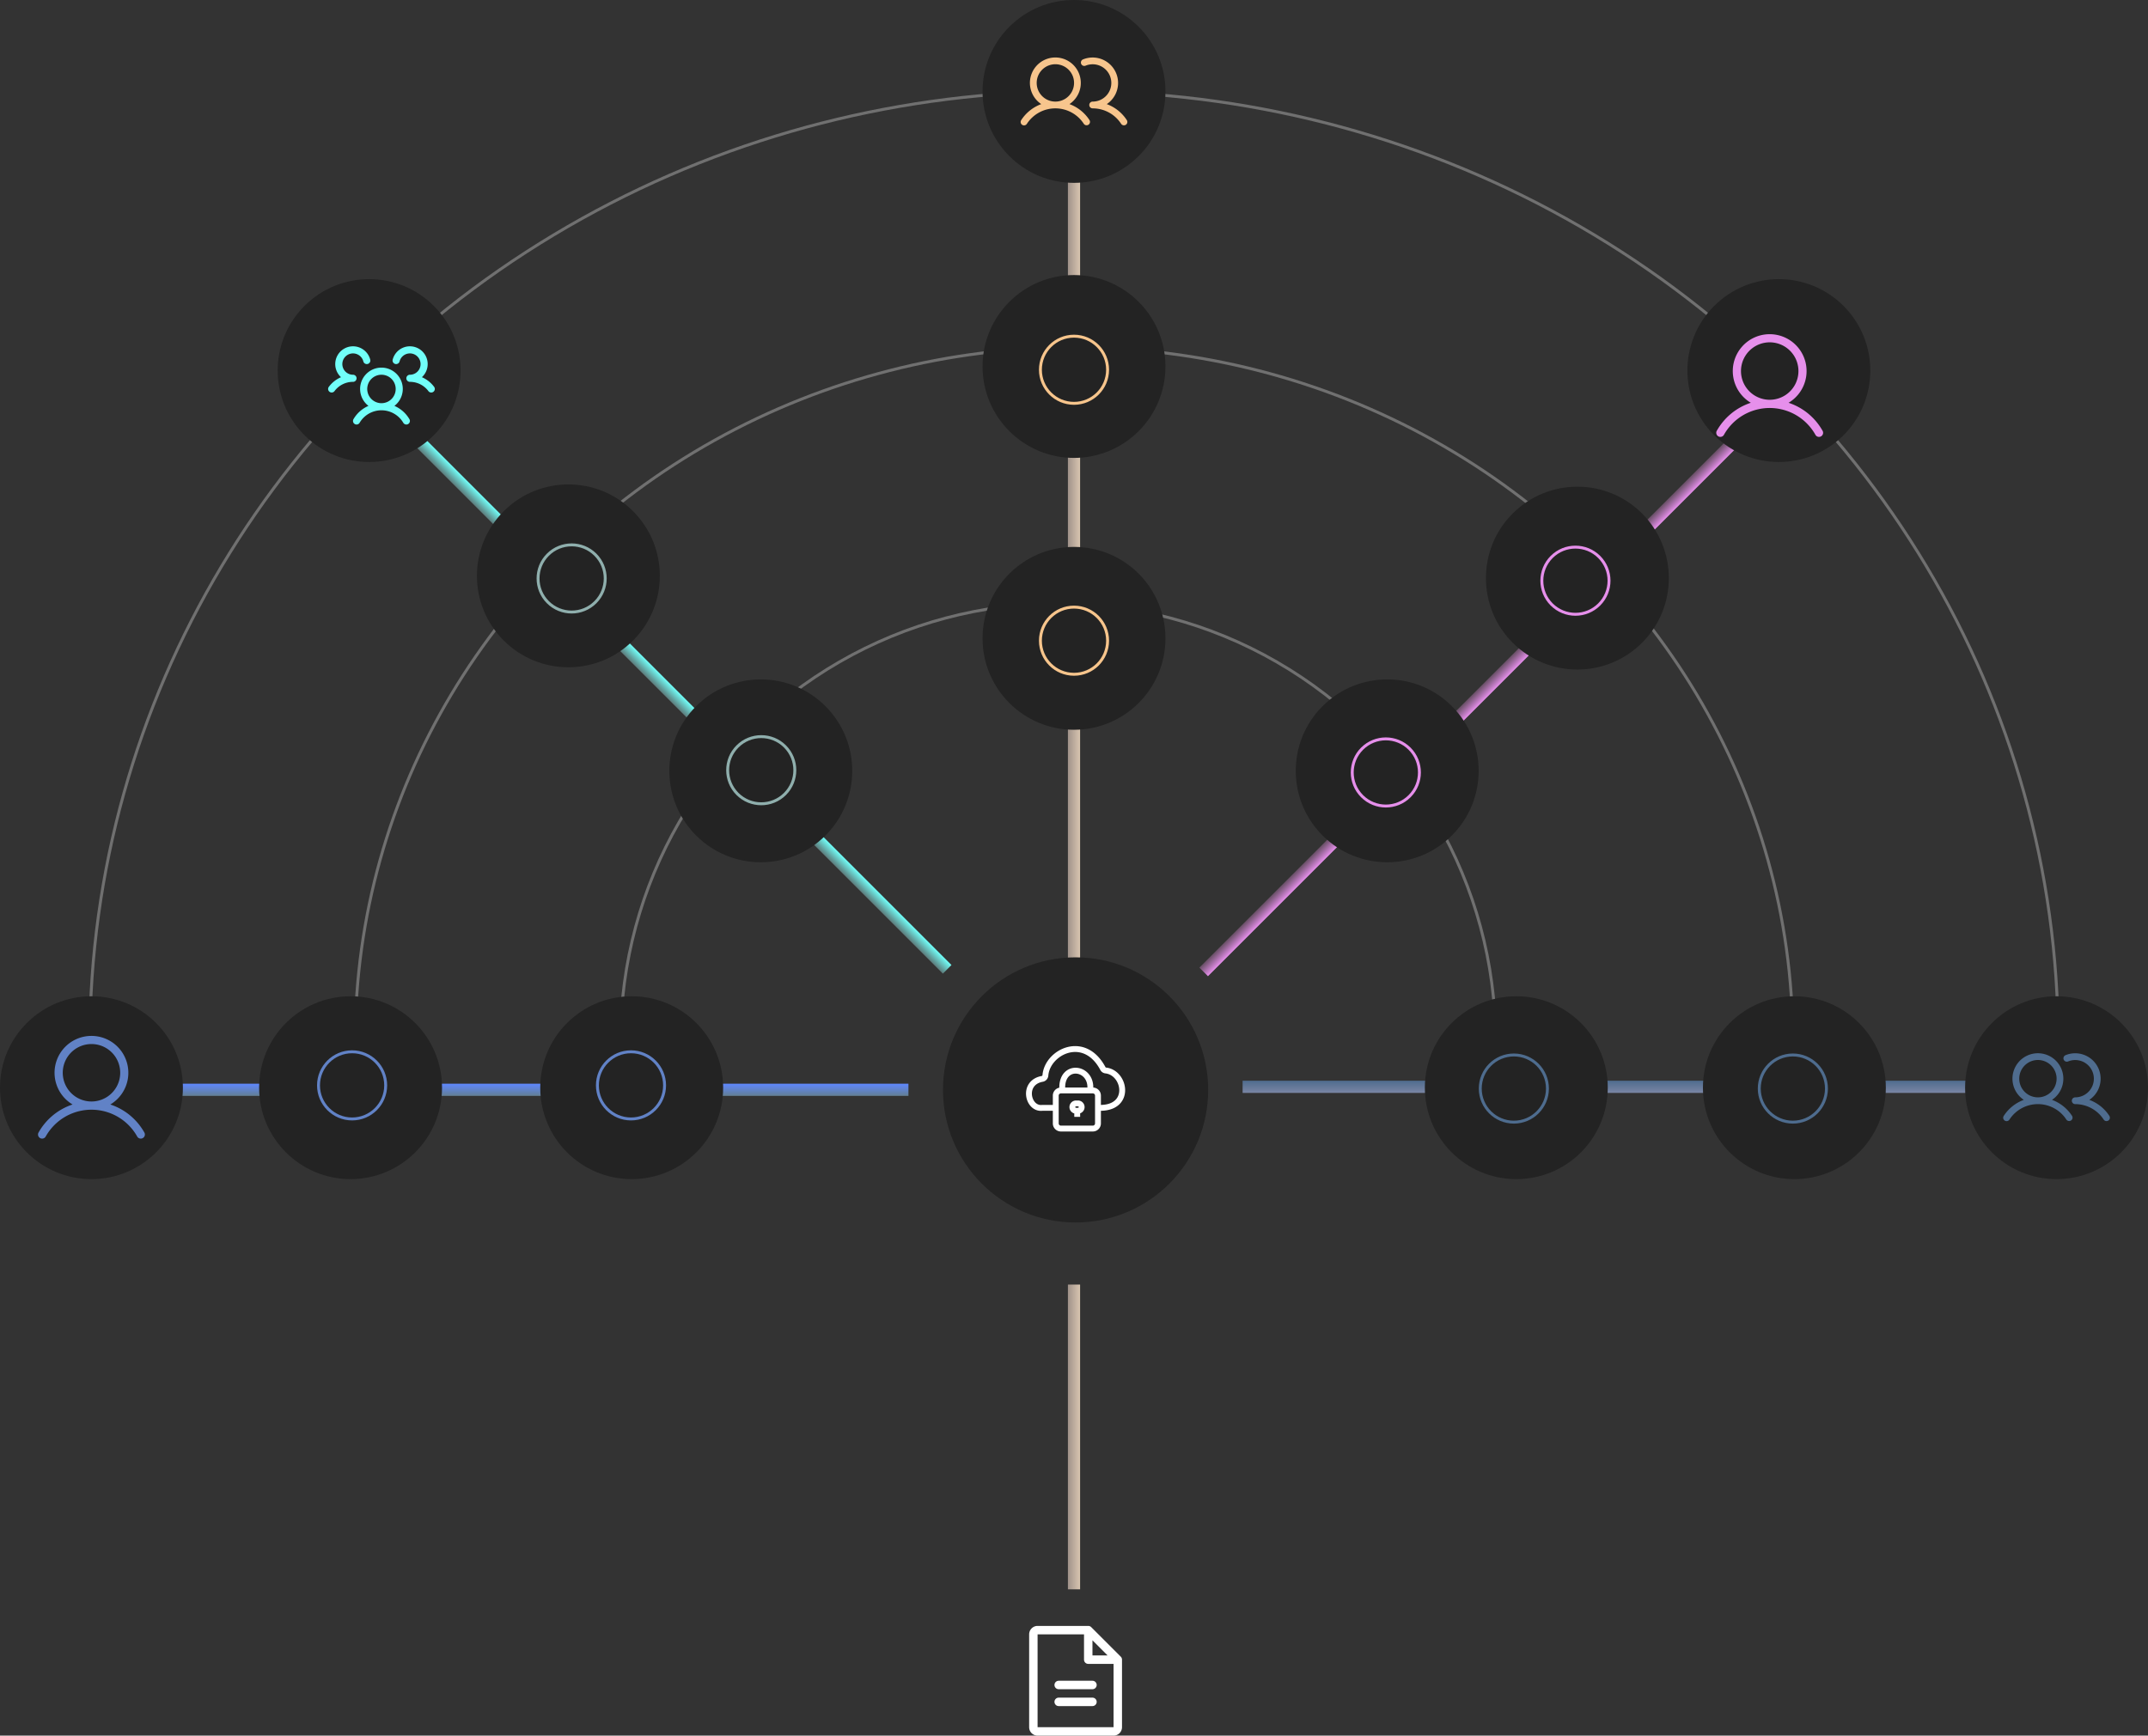 
<svg xmlns="http://www.w3.org/2000/svg" xmlns:xlink="http://www.w3.org/1999/xlink" width="732" height="591.62" viewBox="0 0 732 591.62">
  <rect x="0" y="0" width="732" height="591.62" fill="#333333" stroke="none"/>
  <defs>
    <linearGradient id="linear-gradient" x1="0.5" x2="0.5" y2="1" gradientUnits="objectBoundingBox">
      <stop offset="0" stop-color="#71fff9"/>
      <stop offset="1" stop-color="#5c7a7a"/>
    </linearGradient>
    <linearGradient id="linear-gradient-2" x1="0.5" x2="0.5" y2="1" gradientUnits="objectBoundingBox">
      <stop offset="0" stop-color="#e68feb"/>
      <stop offset="1" stop-color="#674e65"/>
    </linearGradient>
    <linearGradient id="linear-gradient-3" x1="0.5" x2="0.5" y2="1" gradientUnits="objectBoundingBox">
      <stop offset="0" stop-color="#5e87ff"/>
      <stop offset="1" stop-color="#637f94"/>
    </linearGradient>
    <linearGradient id="linear-gradient-4" x1="0.5" x2="0.5" y2="1" gradientUnits="objectBoundingBox">
      <stop offset="0" stop-color="#7a85a4"/>
      <stop offset="1" stop-color="#4f6c8e"/>
    </linearGradient>
    <clipPath id="clip-path">
      <rect id="Rectangle_3" data-name="Rectangle 3" width="671.746" height="324.123" fill="none" stroke="#707070" stroke-width="1"/>
    </clipPath>
    <linearGradient id="linear-gradient-5" x1="0.5" x2="0.5" y2="1" gradientUnits="objectBoundingBox">
      <stop offset="0" stop-color="#d8c5b0"/>
      <stop offset="1" stop-color="#a0928a"/>
    </linearGradient>
    <clipPath id="clip-path-4">
      <rect id="Rectangle_7" data-name="Rectangle 7" width="36.36" height="36.36" fill="#6182c6" stroke="#707070" stroke-width="1"/>
    </clipPath>
    <clipPath id="clip-path-5">
      <rect id="Rectangle_8" data-name="Rectangle 8" width="36.36" height="36.36" fill="#71fff9" stroke="#707070" stroke-width="1"/>
    </clipPath>
    <clipPath id="clip-path-6">
      <rect id="Rectangle_9" data-name="Rectangle 9" width="36.36" height="36.36" fill="#f7c58d" stroke="#707070" stroke-width="1"/>
    </clipPath>
    <clipPath id="clip-path-7">
      <rect id="Rectangle_10" data-name="Rectangle 10" width="36.36" height="36.36" fill="#fff" stroke="#707070" stroke-width="1"/>
    </clipPath>
    <clipPath id="clip-path-8">
      <rect id="Rectangle_11" data-name="Rectangle 11" width="36.36" height="36.36" fill="#4f6c8e" stroke="#707070" stroke-width="1"/>
    </clipPath>
    <clipPath id="clip-path-9">
      <rect id="Rectangle_12" data-name="Rectangle 12" width="37.399" height="37.399" fill="#fff" stroke="#fff" stroke-width="2"/>
    </clipPath>
    <clipPath id="clip-path-10">
      <rect id="Rectangle_13" data-name="Rectangle 13" width="37.399" height="37.399" fill="#fff" stroke="#707070" stroke-width="1"/>
    </clipPath>
  </defs>
  <g id="Groupe_8" data-name="Groupe 8" transform="translate(-943 -1404.5)">
    <path id="Ligne_3" data-name="Ligne 3" d="M308.932,4.155H0V0H308.932Z" transform="translate(1048.795 1514.998) rotate(45)" fill="url(#linear-gradient)"/>
    <path id="Ligne_3-2" data-name="Ligne 3" d="M307.827,4.155H0V0H307.827Z" transform="translate(1572.319 1519.593) rotate(135)" fill="url(#linear-gradient-2)"/>
    <path id="Ligne_3-3" data-name="Ligne 3" d="M308.556,2.655H0V-1.5H308.556Z" transform="translate(944.024 1775.403)" fill="url(#linear-gradient-3)"/>
    <path id="Ligne_3-4" data-name="Ligne 3" d="M306.422,4.155H0V0H306.422Z" transform="translate(1672.881 1777.04) rotate(180)" fill="url(#linear-gradient-4)"/>
    <g id="Groupe_de_masques_2" data-name="Groupe de masques 2" transform="translate(973.127 1435.146)" clip-path="url(#clip-path)">
      <g id="Ellipse_1" data-name="Ellipse 1" fill="none" stroke="#707070" stroke-width="1">
        <ellipse cx="335.873" cy="324.123" rx="335.873" ry="324.123" stroke="none"/>
        <ellipse cx="335.873" cy="324.123" rx="335.373" ry="323.623" fill="none"/>
      </g>
    </g>
    <g id="Groupe_de_masques_3" data-name="Groupe de masques 3" transform="translate(973.127 1435.146)" clip-path="url(#clip-path)">
      <g id="Ellipse_2" data-name="Ellipse 2" transform="translate(90.427 87.264)" fill="none" stroke="#707070" stroke-width="1">
        <ellipse cx="245.446" cy="236.859" rx="245.446" ry="236.859" stroke="none"/>
        <ellipse cx="245.446" cy="236.859" rx="244.946" ry="236.359" fill="none"/>
      </g>
    </g>
    <g id="Groupe_de_masques_4" data-name="Groupe de masques 4" transform="translate(973.127 1435.146)" clip-path="url(#clip-path)">
      <g id="Ellipse_3" data-name="Ellipse 3" transform="translate(180.855 174.528)" fill="none" stroke="#707070" stroke-width="1">
        <circle cx="149.595" cy="149.595" r="149.595" stroke="none"/>
        <circle cx="149.595" cy="149.595" r="149.095" fill="none"/>
      </g>
    </g>
    <path id="Ligne_3-5" data-name="Ligne 3" d="M353.983,4.155H0V0H353.983Z" transform="translate(1311.078 1406.325) rotate(90)" fill="url(#linear-gradient-5)"/>
    <circle id="Ellipse_4" data-name="Ellipse 4" cx="31.166" cy="31.166" r="31.166" transform="translate(1127.105 1744.095)" fill="#232323"/>
    <circle id="Ellipse_5" data-name="Ellipse 5" cx="31.166" cy="31.166" r="31.166" transform="translate(1031.303 1744.095)" fill="#232323"/>
    <circle id="Ellipse_6" data-name="Ellipse 6" cx="31.166" cy="31.166" r="31.166" transform="translate(943 1744.095)" fill="#232323"/>
    <circle id="Ellipse_7" data-name="Ellipse 7" cx="31.166" cy="31.166" r="31.166" transform="translate(1612.669 1744.095)" fill="#232323"/>
    <circle id="Ellipse_8" data-name="Ellipse 8" cx="31.166" cy="31.166" r="31.166" transform="translate(1523.327 1744.095)" fill="#232323"/>
    <circle id="Ellipse_9" data-name="Ellipse 9" cx="31.166" cy="31.166" r="31.166" transform="translate(1428.564 1744.095)" fill="#232323"/>
    <circle id="Ellipse_10" data-name="Ellipse 10" cx="31.166" cy="31.166" r="31.166" transform="translate(1277.834 1466.831) rotate(-90)" fill="#232323"/>
    <circle id="Ellipse_11" data-name="Ellipse 11" cx="31.166" cy="31.166" r="31.166" transform="translate(1277.834 1560.588) rotate(-90)" fill="#232323"/>
    <circle id="Ellipse_12" data-name="Ellipse 12" cx="31.166" cy="31.166" r="31.166" transform="translate(1277.834 1653.255) rotate(-90)" fill="#232323"/>
    <circle id="Ellipse_13" data-name="Ellipse 13" cx="31.166" cy="31.166" r="31.166" transform="translate(1202.262 1623.179) rotate(45)" fill="#232323"/>
    <circle id="Ellipse_14" data-name="Ellipse 14" cx="31.166" cy="31.166" r="31.166" transform="translate(1136.695 1556.714) rotate(45)" fill="#232323"/>
    <circle id="Ellipse_15" data-name="Ellipse 15" cx="31.166" cy="31.166" r="31.166" transform="translate(1068.795 1486.739) rotate(45)" fill="#232323"/>
    <circle id="Ellipse_16" data-name="Ellipse 16" cx="31.166" cy="31.166" r="31.166" transform="translate(1505.13 1530.814) rotate(-45)" fill="#232323"/>
    <circle id="Ellipse_17" data-name="Ellipse 17" cx="31.166" cy="31.166" r="31.166" transform="translate(1436.467 1601.562) rotate(-45)" fill="#232323"/>
    <circle id="Ellipse_18" data-name="Ellipse 18" cx="31.166" cy="31.166" r="31.166" transform="translate(1371.662 1667.253) rotate(-45)" fill="#232323"/>
    <g id="Groupe_de_masques_5" data-name="Groupe de masques 5" transform="translate(955.986 1756.908)" clip-path="url(#clip-path-4)">
      <path id="user_1" data-name="user 1" d="M40.171,36.868a20.784,20.784,0,0,0-11.542-9.458,12.574,12.574,0,1,0-12.864,0A20.77,20.77,0,0,0,4.224,36.868a1.4,1.4,0,1,0,2.419,1.4,17.863,17.863,0,0,1,31.11,0,1.4,1.4,0,1,0,2.419-1.4ZM12.418,16.609a9.79,9.79,0,1,1,2.868,6.912A9.779,9.779,0,0,1,12.418,16.609Z" transform="translate(-4.018 -3.333)" fill="#6182c6"/>
    </g>
    <g id="Groupe_de_masques_6" data-name="Groupe de masques 6" transform="translate(1054.818 1517.716)" clip-path="url(#clip-path-5)">
      <path id="users-three_1" data-name="users-three 1" d="M37.038,22.511a1.212,1.212,0,0,1-1.7-.242,7.817,7.817,0,0,0-6.3-3.151,1.212,1.212,0,0,1,0-2.424,3.636,3.636,0,1,0-3.52-4.544,1.212,1.212,0,0,1-2.348-.606,6.059,6.059,0,1,1,9.958,5.985,10.293,10.293,0,0,1,4.155,3.284,1.212,1.212,0,0,1-.247,1.7Zm-8.162,9.331a1.212,1.212,0,1,1-2.1,1.212,8.635,8.635,0,0,0-14.87,0,1.212,1.212,0,1,1-2.1-1.212,10.915,10.915,0,0,1,5.111-4.532,7.271,7.271,0,1,1,8.841,0A10.916,10.916,0,0,1,28.876,31.842Zm-9.531-5.453a4.848,4.848,0,1,0-3.428-1.42A4.848,4.848,0,0,0,19.345,26.389Zm-8.483-8.483A1.212,1.212,0,0,0,9.65,16.694a3.636,3.636,0,1,1,3.52-4.544,1.212,1.212,0,0,0,2.348-.606A6.059,6.059,0,1,0,5.56,17.529a10.293,10.293,0,0,0-4.151,3.284,1.212,1.212,0,1,0,1.939,1.456,7.817,7.817,0,0,1,6.3-3.151,1.212,1.212,0,0,0,1.212-1.212Z" transform="translate(-1.167 -2.172)" fill="#71fff9"/>
    </g>
    <g id="Groupe_de_masques_7" data-name="Groupe de masques 7" transform="translate(1290.82 1417.486)" clip-path="url(#clip-path-6)">
      <path id="users_1" data-name="users 1" d="M16.932,22.562a8.671,8.671,0,1,0-9.61,0A13.849,13.849,0,0,0,.5,28.012a1.156,1.156,0,1,0,1.936,1.263,11.561,11.561,0,0,1,19.385,0,1.156,1.156,0,0,0,1.936-1.263A13.849,13.849,0,0,0,16.932,22.562ZM5.768,15.348a6.366,6.366,0,1,1,1.865,4.494A6.358,6.358,0,0,1,5.768,15.348ZM36.137,29.612a1.156,1.156,0,0,1-1.6-.337,11.536,11.536,0,0,0-9.693-5.256,1.156,1.156,0,0,1,0-2.312A6.359,6.359,0,1,0,22.483,9.442,1.156,1.156,0,1,1,21.624,7.3a8.671,8.671,0,0,1,8.025,15.266,13.849,13.849,0,0,1,6.824,5.45,1.156,1.156,0,0,1-.337,1.6Z" transform="translate(-0.301 -0.064)" fill="#f7c58d"/>
    </g>
    <g id="Groupe_de_masques_8" data-name="Groupe de masques 8" transform="translate(1527.897 1517.716)" clip-path="url(#clip-path-7)">
      <path id="user_1-2" data-name="user 1" d="M40.171,36.868a20.784,20.784,0,0,0-11.542-9.458,12.574,12.574,0,1,0-12.864,0A20.77,20.77,0,0,0,4.224,36.868a1.4,1.4,0,1,0,2.419,1.4,17.863,17.863,0,0,1,31.11,0,1.4,1.4,0,1,0,2.419-1.4ZM12.418,16.609a9.79,9.79,0,1,1,2.868,6.912A9.779,9.779,0,0,1,12.418,16.609Z" transform="translate(-4.018 -3.333)" fill="#e68feb"/>
    </g>
    <g id="Groupe_de_masques_9" data-name="Groupe de masques 9" transform="translate(1625.654 1756.908)" clip-path="url(#clip-path-8)">
      <path id="users_1-2" data-name="users 1" d="M16.932,22.562a8.671,8.671,0,1,0-9.61,0A13.849,13.849,0,0,0,.5,28.012a1.156,1.156,0,1,0,1.936,1.263,11.561,11.561,0,0,1,19.385,0,1.156,1.156,0,0,0,1.936-1.263A13.849,13.849,0,0,0,16.932,22.562ZM5.768,15.348a6.366,6.366,0,1,1,1.865,4.494A6.358,6.358,0,0,1,5.768,15.348ZM36.137,29.612a1.156,1.156,0,0,1-1.6-.337,11.536,11.536,0,0,0-9.693-5.256,1.156,1.156,0,0,1,0-2.312A6.359,6.359,0,1,0,22.483,9.442,1.156,1.156,0,1,1,21.624,7.3a8.671,8.671,0,0,1,8.025,15.266,13.849,13.849,0,0,1,6.824,5.45,1.156,1.156,0,0,1-.337,1.6Z" transform="translate(-0.301 -0.064)" fill="#4f6c8e"/>
    </g>
    <circle id="Ellipse_19" data-name="Ellipse 19" cx="45.19" cy="45.19" r="45.19" transform="translate(1264.349 1730.825)" fill="#232323"/>
    <g id="Groupe_de_masques_11" data-name="Groupe de masques 11" transform="translate(1290.838 1756.939)" clip-path="url(#clip-path-9)">
      <path id="Group_102" data-name="Group 102" d="M9.613,20.932H5.424c-4.991.575-7.039-8.63,0-9.882a1.305,1.305,0,0,0,1.06-1.173C7.105,1.9,19.73-4.47,26.092,7.558a1.24,1.24,0,0,0,.959.633c6.687.745,8.888,12.742-1.884,12.742H24.4m0,0v5.3a1.755,1.755,0,0,1-1.753,1.756H11.771a1.755,1.755,0,0,1-1.753-1.756V16.753A1.755,1.755,0,0,1,11.771,15h.456M24.4,20.932V16.753A1.755,1.755,0,0,0,22.642,15H21.8m0,0V13.663c-.246-6.672-9.293-7.726-9.574,0V15M21.8,15H12.227m5.1,8.991V21.916m0,0h.3a1.247,1.247,0,0,0,0-2.493H16.89a1.247,1.247,0,0,0,0,2.493Z" transform="translate(1.931 4.264)" fill="none" stroke="#fff" stroke-width="2"/>
    </g>
    <path id="Ligne_3-6" data-name="Ligne 3" d="M103.886,4.155H0V0H103.886Z" transform="translate(1311.078 1842.37) rotate(90)" fill="url(#linear-gradient-5)"/>
    <g id="Groupe_de_masques_10" data-name="Groupe de masques 10" transform="translate(1290.838 1958.722)" clip-path="url(#clip-path-10)">
      <path id="file-text_1" data-name="file-text 1" d="M38.148,14.643,28.079,4.575a1.438,1.438,0,0,0-1.018-.421H9.8A2.877,2.877,0,0,0,6.923,7.031V38.676A2.877,2.877,0,0,0,9.8,41.553H35.691a2.877,2.877,0,0,0,2.877-2.877V15.661a1.439,1.439,0,0,0-.421-1.018ZM28.5,9.064l5.159,5.159H28.5Zm7.192,29.612H9.8V7.031H25.622v8.63A1.438,1.438,0,0,0,27.061,17.1h8.63ZM29.938,24.292A1.438,1.438,0,0,1,28.5,25.73H16.992a1.438,1.438,0,0,1,0-2.877H28.5a1.438,1.438,0,0,1,1.438,1.438Zm0,5.754A1.438,1.438,0,0,1,28.5,31.484H16.992a1.438,1.438,0,0,1,0-2.877H28.5a1.438,1.438,0,0,1,1.438,1.438Z" transform="translate(-4.046 -4.154)" fill="#fff"/>
    </g>
    <g id="Ellipse_20" data-name="Ellipse 20" transform="translate(1051.041 1762.521)" fill="none" stroke="#6182c6" stroke-width="1">
      <circle cx="11.947" cy="11.947" r="11.947" stroke="none"/>
      <circle cx="11.947" cy="11.947" r="11.447" fill="none"/>
    </g>
    <g id="Ellipse_21" data-name="Ellipse 21" transform="translate(1146.084 1762.521)" fill="none" stroke="#6182c6" stroke-width="1">
      <circle cx="11.947" cy="11.947" r="11.947" stroke="none"/>
      <circle cx="11.947" cy="11.947" r="11.447" fill="none"/>
    </g>
    <g id="Ellipse_22" data-name="Ellipse 22" transform="translate(1446.948 1763.608)" fill="none" stroke="#4e6c8e" stroke-width="1">
      <circle cx="11.947" cy="11.947" r="11.947" stroke="none"/>
      <circle cx="11.947" cy="11.947" r="11.447" fill="none"/>
    </g>
    <g id="Ellipse_23" data-name="Ellipse 23" transform="translate(1542.026 1763.608)" fill="none" stroke="#4e6c8e" stroke-width="1">
      <circle cx="11.947" cy="11.947" r="11.947" stroke="none"/>
      <circle cx="11.947" cy="11.947" r="11.447" fill="none"/>
    </g>
    <g id="Ellipse_24" data-name="Ellipse 24" transform="translate(1137.805 1584.781) rotate(45)" fill="none" stroke="#8fafad" stroke-width="1">
      <circle cx="11.947" cy="11.947" r="11.947" stroke="none"/>
      <circle cx="11.947" cy="11.947" r="11.447" fill="none"/>
    </g>
    <g id="Ellipse_25" data-name="Ellipse 25" transform="translate(1202.419 1650.141) rotate(45)" fill="none" stroke="#8fafad" stroke-width="1">
      <circle cx="11.947" cy="11.947" r="11.947" stroke="none"/>
      <circle cx="11.947" cy="11.947" r="11.447" fill="none"/>
    </g>
    <g id="Ellipse_30" data-name="Ellipse 30" transform="translate(1398.371 1667.805) rotate(-45)" fill="none" stroke="#e68feb" stroke-width="1">
      <circle cx="11.947" cy="11.947" r="11.947" stroke="none"/>
      <circle cx="11.947" cy="11.947" r="11.447" fill="none"/>
    </g>
    <g id="Ellipse_31" data-name="Ellipse 31" transform="translate(1462.985 1602.445) rotate(-45)" fill="none" stroke="#e68feb" stroke-width="1">
      <circle cx="11.947" cy="11.947" r="11.947" stroke="none"/>
      <circle cx="11.947" cy="11.947" r="11.447" fill="none"/>
    </g>
    <g id="Ellipse_32" data-name="Ellipse 32" transform="translate(1320.947 1518.589) rotate(90)" fill="none" stroke="#f7c58c" stroke-width="1">
      <circle cx="11.947" cy="11.947" r="11.947" stroke="none"/>
      <circle cx="11.947" cy="11.947" r="11.447" fill="none"/>
    </g>
    <g id="Ellipse_33" data-name="Ellipse 33" transform="translate(1320.947 1610.946) rotate(90)" fill="none" stroke="#f7c58c" stroke-width="1">
      <circle cx="11.947" cy="11.947" r="11.947" stroke="none"/>
      <circle cx="11.947" cy="11.947" r="11.447" fill="none"/>
    </g>
  </g>
</svg>